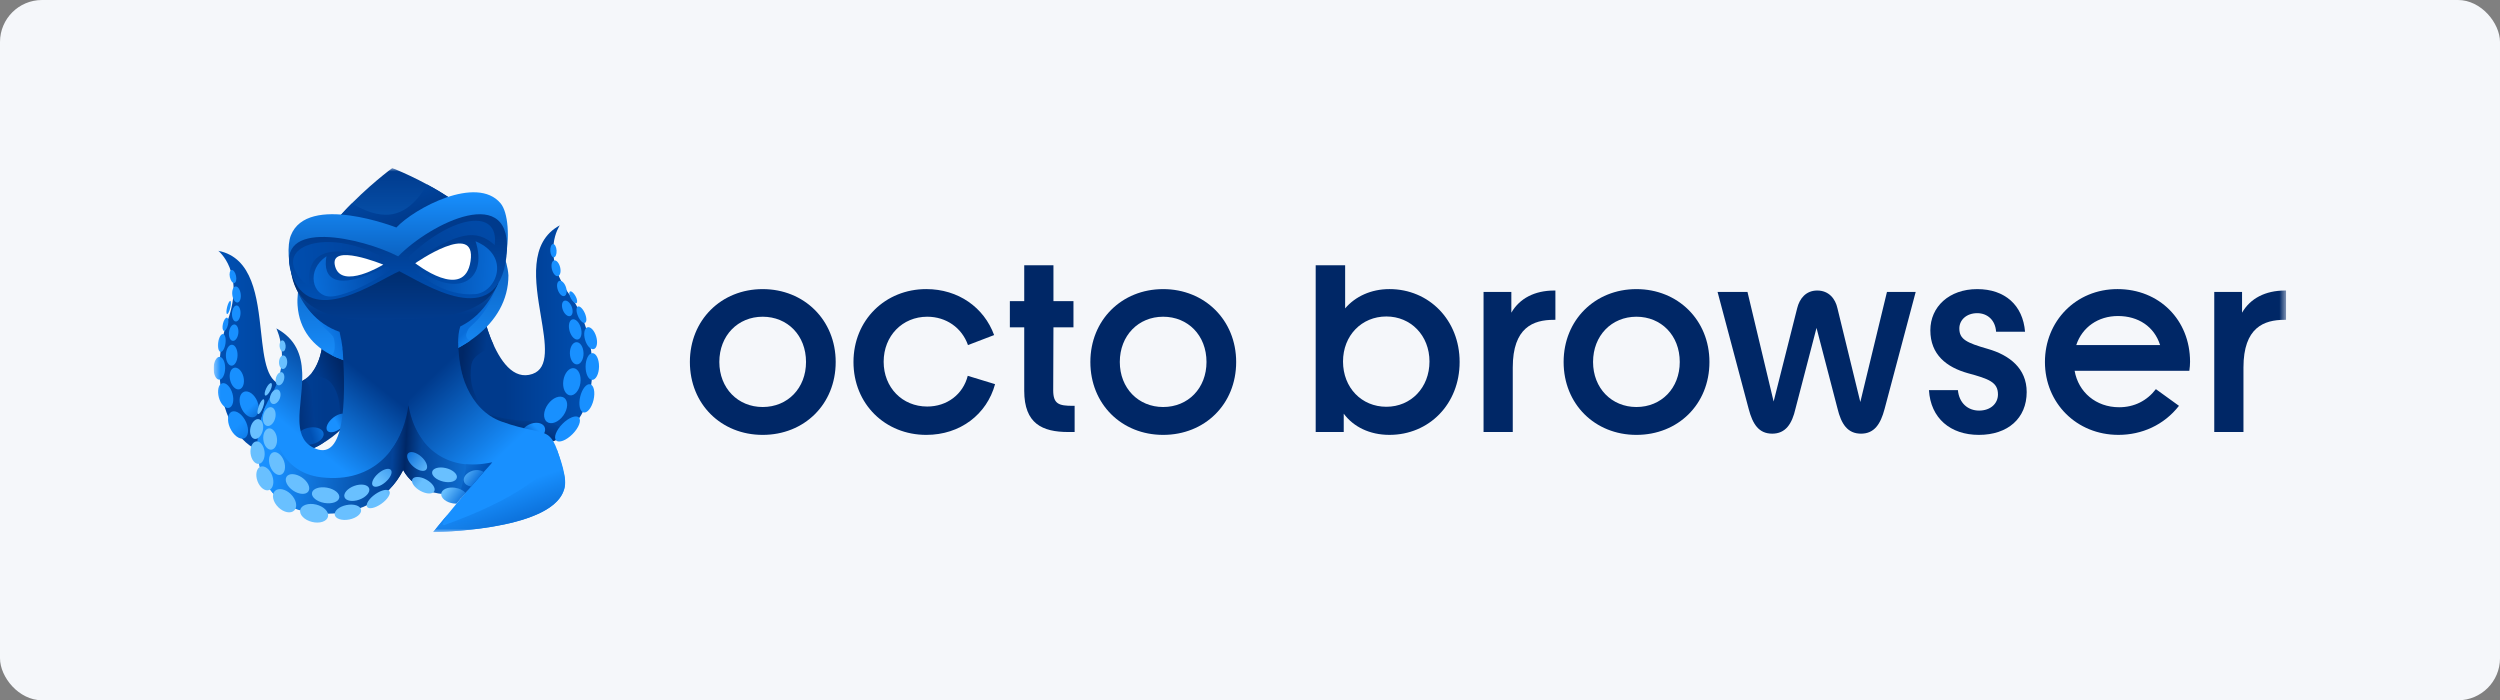 <svg width="357" height="100" viewBox="0 0 357 100" fill="none" xmlns="http://www.w3.org/2000/svg">
<rect x="0" y="0" width="357" height="100" fill="#808080" stroke="none"/>
<rect width="357" height="100" rx="6" fill="#F5F7FA"/>
<g clip-path="url(#clip0_205_2183)">
<mask id="mask0_205_2183" style="mask-type:luminance" maskUnits="userSpaceOnUse" x="30" y="24" width="297" height="52">
<path d="M326.457 24H30.5V75.983H326.457V24Z" fill="white"/>
</mask>
<g mask="url(#mask0_205_2183)">
<path d="M108.91 62.102C114.83 62.102 119.337 57.748 119.337 51.693C119.337 45.707 114.83 41.285 108.91 41.285C102.99 41.285 98.515 45.707 98.515 51.693C98.517 57.713 102.99 62.102 108.91 62.102ZM108.91 58.121C105.377 58.121 102.72 55.434 102.72 51.691C102.72 47.916 105.377 45.228 108.91 45.228C112.442 45.228 115.1 47.881 115.1 51.691C115.1 55.434 112.477 58.121 108.91 58.121Z" fill="#002766"/>
<path d="M132.274 62.102C137.118 62.102 140.919 59.176 142.096 54.857L138.194 53.666C137.522 56.319 135.234 58.053 132.408 58.053C128.843 58.053 126.186 55.331 126.186 51.658C126.186 47.951 128.878 45.228 132.408 45.228C135.1 45.228 137.354 46.793 138.227 49.277L141.96 47.848C140.515 43.902 136.846 41.282 132.272 41.282C126.419 41.282 121.877 45.705 121.877 51.691C121.88 57.713 126.421 62.102 132.274 62.102Z" fill="#002766"/>
<path d="M153.189 57.951C151.238 57.951 150.398 57.713 150.398 55.74L150.432 46.745H153.291V43.004H150.432V37.88H146.26V43.002H144.208V46.745H146.26V55.807C146.26 60.503 148.851 61.691 152.55 61.691H153.457V57.949H153.189V57.951Z" fill="#002766"/>
<path d="M166.098 62.102C172.018 62.102 176.525 57.748 176.525 51.693C176.525 45.707 172.018 41.285 166.098 41.285C160.178 41.285 155.704 45.707 155.704 51.693C155.704 57.713 160.178 62.102 166.098 62.102ZM166.098 58.121C162.566 58.121 159.908 55.434 159.908 51.691C159.908 47.916 162.566 45.228 166.098 45.228C169.631 45.228 172.288 47.881 172.288 51.691C172.288 55.434 169.665 58.121 166.098 58.121Z" fill="#002766"/>
<path d="M198.41 41.282C195.787 41.282 193.533 42.338 192.086 44.037V37.88H187.881V61.691H191.885V59.072C193.263 60.942 195.586 62.1 198.41 62.1C204.062 62.1 208.435 57.713 208.435 51.691C208.435 45.705 204.062 41.282 198.41 41.282ZM197.973 58.086C194.441 58.086 191.783 55.364 191.783 51.623C191.783 47.916 194.441 45.193 197.973 45.193C201.471 45.193 204.129 47.916 204.129 51.623C204.129 55.366 201.471 58.086 197.973 58.086Z" fill="#002766"/>
<path d="M221.943 41.488C219.151 41.488 216.997 42.611 215.82 44.651V41.691H211.851V61.693H216.023V52.475C216.023 46.76 218.95 45.672 221.876 45.672H222.111V41.488H221.943Z" fill="#002766"/>
<path d="M233.679 62.102C239.601 62.102 244.108 57.748 244.108 51.693C244.108 45.707 239.601 41.285 233.679 41.285C227.759 41.285 223.285 45.707 223.285 51.693C223.285 57.713 227.759 62.102 233.679 62.102ZM233.679 58.121C230.147 58.121 227.489 55.434 227.489 51.691C227.489 47.916 230.147 45.228 233.679 45.228C237.21 45.228 239.869 47.881 239.869 51.691C239.869 55.434 237.244 58.121 233.679 58.121Z" fill="#002766"/>
<path d="M265.654 57.407L262.391 44.037C262.089 42.644 261.147 41.486 259.498 41.486C257.884 41.486 256.975 42.641 256.64 44.002L253.274 57.337L249.54 41.689H245.269L249.709 58.39C250.281 60.566 251.154 61.927 253.075 61.927C254.959 61.927 255.901 60.566 256.404 58.322L259.399 46.825L262.391 58.322C262.931 60.568 263.839 61.927 265.757 61.927C267.641 61.927 268.549 60.566 269.121 58.39L273.561 41.689H269.458L265.654 57.407Z" fill="#002766"/>
<path d="M282.584 62.102C286.689 62.102 289.411 59.755 289.411 55.98C289.411 52.613 286.957 50.708 283.863 49.823C280.767 48.938 279.793 48.429 279.793 46.898C279.793 45.707 280.802 44.721 282.349 44.721C283.794 44.721 284.939 45.707 285.041 47.374H289.176C288.873 43.598 286.318 41.285 282.349 41.285C278.345 41.285 275.653 43.801 275.653 47.168C275.653 50.638 277.973 52.441 281.002 53.29C284.029 54.108 285.309 54.584 285.309 56.319C285.309 57.645 284.23 58.632 282.616 58.632C281.002 58.632 279.758 57.544 279.589 55.707H275.454C275.69 59.721 278.516 62.102 282.584 62.102Z" fill="#002766"/>
<path d="M312.739 51.658C312.739 45.672 308.332 41.282 302.377 41.282C296.425 41.282 292.017 45.875 292.017 51.691C292.017 57.542 296.524 62.1 302.513 62.1C305.843 62.1 309.006 60.706 311.158 57.951L307.861 55.569C306.582 57.236 304.767 58.154 302.613 58.154C299.316 58.154 296.794 56.011 296.256 52.95H312.638C312.705 52.441 312.739 52.1 312.739 51.658ZM296.489 49.277C297.332 46.725 299.62 45.128 302.444 45.128C305.337 45.128 307.625 46.624 308.463 49.277H296.489Z" fill="#002766"/>
<path d="M326.286 41.488C323.495 41.488 321.341 42.611 320.165 44.651V41.691H316.196V61.693H320.366V52.475C320.366 46.76 323.294 45.672 326.221 45.672H326.457V41.488H326.286Z" fill="#002766"/>
<path d="M76.037 53.4C78.482 52.554 77.903 49.093 77.238 45.136C76.417 40.247 75.468 34.597 79.945 32.178C79.945 32.178 77.05 36.237 81.403 42.189C85.82 48.224 86.569 60.839 77.609 63.492C73.381 64.743 69.484 61.648 66.545 58.029C58.391 54.25 63.423 52.353 50.861 58.029C49.766 61.724 44.19 65.049 40.672 65.111C31.369 65.272 29.893 52.958 32.486 45.844C35.042 38.829 31.166 35.814 31.166 35.814C36.111 36.779 36.738 42.48 37.278 47.413C37.716 51.405 38.099 54.896 40.672 54.968C48.398 54.968 45.797 42.15 45.797 42.15L57.144 38.529L68.317 42.025C68.319 42.021 70.568 55.292 76.037 53.4Z" fill="url(#paint0_linear_205_2183)"/>
<path d="M77.618 60.201C76.933 60.103 73.245 60.339 69.754 59.163C69.069 60.479 73.852 64.077 75.291 64.009C76.728 63.94 80.561 62.556 80.494 62.209C80.425 61.862 80.494 60.616 77.618 60.201Z" fill="url(#paint1_linear_205_2183)"/>
<path d="M47.372 54.802C46.465 53.594 45.319 54.042 44.565 53.21C45.797 51.617 46.002 49.404 46.002 49.404L48.534 49.473L51.41 52.312L48.534 61.586C48.604 58.608 48.673 56.533 47.372 54.802Z" fill="url(#paint2_linear_205_2183)"/>
<path d="M42.239 64.422C42.785 64.56 45.045 64.285 46.482 62.969C43.539 58.956 45.592 56.118 43.539 54.18C43.209 54.488 42.718 54.525 42.718 54.525L42.239 64.422Z" fill="url(#paint3_linear_205_2183)"/>
<path d="M67.29 52.239C67.496 50.509 69.412 50.232 70.439 49.194C69.684 47.533 69.412 46.286 69.412 46.286L66.744 46.978L65.238 49.747C65.238 49.747 63.801 57.638 69.892 59.369C67.085 56.255 67.085 53.97 67.29 52.239Z" fill="url(#paint4_linear_205_2183)"/>
<path d="M33.923 50.74C33.939 49.913 33.578 49.236 33.117 49.228C32.657 49.219 32.271 49.882 32.256 50.708C32.241 51.535 32.602 52.212 33.062 52.22C33.523 52.229 33.908 51.566 33.923 50.74Z" fill="#1890FF"/>
<path d="M34.033 47.585C34.108 46.938 33.871 46.377 33.504 46.334C33.136 46.29 32.778 46.779 32.702 47.427C32.627 48.074 32.864 48.634 33.232 48.677C33.599 48.721 33.958 48.232 34.033 47.585Z" fill="#1890FF"/>
<path d="M34.344 44.803C34.381 44.17 34.138 43.641 33.802 43.621C33.466 43.601 33.164 44.098 33.127 44.73C33.09 45.363 33.333 45.892 33.669 45.911C34.005 45.932 34.307 45.435 34.344 44.803Z" fill="#1890FF"/>
<path d="M33.926 43.2C34.256 43.155 34.455 42.606 34.372 41.973C34.288 41.34 33.953 40.864 33.623 40.908C33.293 40.953 33.093 41.502 33.177 42.135C33.26 42.767 33.596 43.244 33.926 43.2Z" fill="#1890FF"/>
<path d="M33.464 40.413C33.706 40.359 33.814 39.901 33.704 39.39C33.594 38.878 33.309 38.506 33.066 38.559C32.824 38.613 32.716 39.071 32.826 39.582C32.936 40.094 33.221 40.466 33.464 40.413Z" fill="#1890FF"/>
<path d="M34.187 55.595C34.712 55.465 34.971 54.671 34.766 53.821C34.561 52.971 33.969 52.387 33.444 52.517C32.919 52.647 32.66 53.441 32.865 54.291C33.07 55.141 33.662 55.724 34.187 55.595Z" fill="#1890FF"/>
<path d="M34.655 56.05C35.215 55.637 36.081 56.059 36.593 56.994C37.105 57.929 37.068 59.021 36.509 59.437C35.949 59.852 35.083 59.428 34.571 58.493C34.059 57.557 34.097 56.463 34.655 56.05Z" fill="url(#paint5_linear_205_2183)"/>
<path d="M42.351 62.779C42.137 62.146 42.822 61.405 43.879 61.123C44.935 60.841 45.966 61.128 46.18 61.761C46.394 62.395 45.709 63.136 44.652 63.417C43.596 63.699 42.565 63.413 42.351 62.779Z" fill="url(#paint6_linear_205_2183)"/>
<path d="M46.718 61.473C46.437 61.042 46.839 60.21 47.614 59.616C48.392 59.021 49.25 58.89 49.533 59.321C49.814 59.751 49.412 60.584 48.636 61.178C47.858 61.772 47.001 61.903 46.718 61.473Z" fill="url(#paint7_linear_205_2183)"/>
<path d="M32.151 52.602C32.169 51.703 31.814 50.968 31.358 50.958C30.902 50.949 30.518 51.67 30.5 52.569C30.482 53.467 30.837 54.203 31.293 54.213C31.748 54.222 32.133 53.501 32.151 52.602Z" fill="#1890FF"/>
<path d="M32.196 49.05C32.295 48.349 32.142 47.747 31.853 47.705C31.565 47.663 31.251 48.198 31.152 48.9C31.053 49.601 31.207 50.203 31.495 50.245C31.783 50.286 32.097 49.751 32.196 49.05Z" fill="#1890FF"/>
<path d="M32.552 46.39C32.674 45.873 32.614 45.414 32.417 45.367C32.219 45.319 31.96 45.7 31.837 46.217C31.715 46.734 31.775 47.193 31.973 47.241C32.17 47.288 32.429 46.908 32.552 46.39Z" fill="#1890FF"/>
<path d="M32.883 43.964C33.011 43.448 33.014 43.004 32.889 42.972C32.764 42.941 32.559 43.333 32.431 43.849C32.303 44.366 32.3 44.81 32.425 44.842C32.55 44.873 32.755 44.48 32.883 43.964Z" fill="#1890FF"/>
<path d="M32.716 58.238C33.253 58.084 33.468 57.174 33.196 56.206C32.924 55.238 32.268 54.578 31.731 54.732C31.194 54.887 30.979 55.797 31.251 56.765C31.523 57.733 32.179 58.392 32.716 58.238Z" fill="#1890FF"/>
<path d="M32.938 58.886C33.471 58.464 34.376 58.93 34.96 59.924C35.543 60.918 35.582 62.065 35.048 62.487C34.515 62.908 33.609 62.443 33.026 61.449C32.443 60.455 32.404 59.308 32.938 58.886Z" fill="url(#paint8_linear_205_2183)"/>
<path d="M44.015 64.535C44.15 63.755 43.351 62.963 42.229 62.764C41.108 62.566 40.09 63.037 39.955 63.816C39.82 64.596 40.619 65.389 41.741 65.588C42.862 65.786 43.88 65.315 44.015 64.535Z" fill="#1890FF"/>
<path d="M82.559 48.469C83.001 48.337 83.174 47.59 82.944 46.801C82.713 46.011 82.168 45.479 81.725 45.611C81.282 45.743 81.11 46.49 81.34 47.279C81.57 48.068 82.116 48.601 82.559 48.469Z" fill="#1890FF"/>
<path d="M81.448 45.124C81.792 44.983 81.875 44.382 81.633 43.781C81.392 43.181 80.917 42.809 80.573 42.951C80.23 43.092 80.147 43.693 80.388 44.294C80.63 44.894 81.104 45.266 81.448 45.124Z" fill="#1890FF"/>
<path d="M80.598 42.269C80.917 42.159 81.013 41.586 80.811 40.99C80.61 40.394 80.188 40 79.868 40.111C79.549 40.221 79.453 40.794 79.654 41.39C79.856 41.986 80.278 42.38 80.598 42.269Z" fill="#1890FF"/>
<path d="M79.678 39.43C80.001 39.348 80.139 38.781 79.986 38.163C79.833 37.544 79.448 37.11 79.125 37.191C78.802 37.273 78.664 37.84 78.817 38.458C78.97 39.076 79.355 39.511 79.678 39.43Z" fill="#1890FF"/>
<path d="M79.085 36.748C79.333 36.734 79.51 36.297 79.479 35.773C79.449 35.249 79.224 34.836 78.976 34.851C78.728 34.865 78.552 35.302 78.582 35.826C78.612 36.35 78.838 36.763 79.085 36.748Z" fill="#1890FF"/>
<path d="M82.393 52.038C82.931 52.025 83.35 51.303 83.329 50.426C83.307 49.549 82.854 48.849 82.316 48.862C81.778 48.876 81.359 49.597 81.38 50.474C81.402 51.351 81.855 52.051 82.393 52.038Z" fill="#1890FF"/>
<path d="M82.88 54.699C83.038 53.629 82.622 52.679 81.951 52.577C81.279 52.476 80.607 53.261 80.448 54.331C80.29 55.402 80.706 56.352 81.377 56.454C82.049 56.555 82.722 55.77 82.88 54.699Z" fill="#1890FF"/>
<path d="M80.443 59.339C81.121 58.392 81.178 57.264 80.571 56.819C79.964 56.375 78.922 56.782 78.244 57.73C77.566 58.677 77.509 59.805 78.116 60.249C78.723 60.694 79.765 60.286 80.443 59.339Z" fill="#1890FF"/>
<path d="M77.824 61.136C77.668 60.466 76.778 60.184 75.838 60.505C74.898 60.826 74.261 61.628 74.418 62.299C74.576 62.969 75.464 63.251 76.404 62.93C77.344 62.609 77.981 61.807 77.824 61.136Z" fill="url(#paint9_linear_205_2183)"/>
<path d="M84.805 49.847C85.242 49.715 85.391 48.911 85.136 48.052C84.881 47.193 84.32 46.605 83.882 46.738C83.445 46.87 83.296 47.674 83.551 48.533C83.805 49.392 84.367 49.98 84.805 49.847Z" fill="#1890FF"/>
<path d="M83.54 46.101C83.808 45.981 83.795 45.363 83.513 44.72C83.23 44.077 82.785 43.653 82.518 43.773C82.251 43.893 82.263 44.511 82.545 45.154C82.828 45.797 83.273 46.221 83.54 46.101Z" fill="#1890FF"/>
<path d="M82.32 43.287C82.499 43.185 82.436 42.73 82.18 42.271C81.923 41.812 81.571 41.522 81.392 41.624C81.213 41.726 81.276 42.181 81.532 42.64C81.788 43.099 82.141 43.389 82.32 43.287Z" fill="#1890FF"/>
<path d="M85.542 52.349C85.554 51.294 85.135 50.435 84.605 50.428C84.076 50.422 83.636 51.271 83.623 52.326C83.611 53.38 84.03 54.24 84.56 54.247C85.09 54.253 85.529 53.404 85.542 52.349Z" fill="#1890FF"/>
<path d="M84.757 57.117C85.02 56.006 84.806 55.002 84.279 54.875C83.752 54.747 83.112 55.545 82.849 56.657C82.587 57.768 82.801 58.772 83.328 58.899C83.855 59.027 84.495 58.229 84.757 57.117Z" fill="#1890FF"/>
<path d="M81.76 61.988C82.656 61.085 83.061 60.025 82.664 59.621C82.266 59.218 81.217 59.624 80.32 60.527C79.423 61.431 79.019 62.49 79.416 62.894C79.814 63.297 80.863 62.892 81.76 61.988Z" fill="#1890FF"/>
<path d="M42.493 43.624C41.85 34.319 56.017 24 56.017 24V24.004C56.179 24.066 71.968 30.063 72.603 39.32C72.603 53.625 43.457 57.557 42.493 43.624Z" fill="url(#paint10_linear_205_2183)"/>
<path d="M64.14 28.221L56.474 32.72C55.515 32.72 51.615 31.404 48.465 30.919C48.876 30.504 49.425 29.812 50.246 29.051C53.942 31.197 57.706 31.997 60.992 26.351C62.224 26.976 63.525 27.806 64.14 28.221Z" fill="url(#paint11_linear_205_2183)"/>
<path d="M66.811 47.118C66.53 47.732 66.331 48.226 67.152 48.641C67.152 48.641 65.577 49.679 64.415 50.234C63.25 50.786 65.441 46.495 65.441 46.495C67.358 44.835 69.754 40.334 71.739 38.881C69.548 45.595 67.221 46.218 66.811 47.118Z" fill="url(#paint12_linear_205_2183)"/>
<path d="M47.578 48.088C47.774 48.366 48.057 50.234 47.372 50.719C47.372 50.719 47.852 51.064 50.248 51.827C51.413 52.379 48.606 47.258 48.606 47.258C46.69 45.597 45.253 44.42 43.267 42.967C44.976 46.15 46.795 46.98 47.578 48.088Z" fill="url(#paint13_linear_205_2183)"/>
<path d="M56.602 32.488C56.602 32.488 43.892 27.524 41.521 33.648C40.512 36.257 41.681 45.036 48.489 47.385C48.863 48.938 49.151 51.09 49.263 53.339C56.955 65.253 66.197 54.212 66.197 54.212C66.197 54.212 64.828 49.331 65.726 46.62C72.824 43.185 73.61 31.571 71.484 29.032C68.079 24.968 59.184 29.731 56.602 32.488Z" fill="url(#paint14_linear_205_2183)"/>
<path d="M56.987 45.595C60.135 45.444 68.933 45.803 71.156 40.422C65.543 41.874 61.297 38.162 56.987 38.333C47.335 41.182 45.145 39.954 41.554 38.632C42.444 46.911 53.839 45.746 56.987 45.595Z" fill="url(#paint15_linear_205_2183)"/>
<path d="M44.337 73.144C35.651 71.825 35.714 62.334 38.237 57.313C38.358 57.07 38.486 56.839 38.62 56.618C39.897 54.496 40.268 52.478 40.26 50.835C40.26 50.808 40.26 50.782 40.26 50.756C40.26 50.706 40.257 50.656 40.257 50.605C40.257 50.572 40.255 50.538 40.255 50.505C40.255 50.481 40.253 50.455 40.253 50.43C40.162 48.296 39.46 46.893 39.46 46.893C42.267 48.412 43.049 50.717 43.15 53.164C43.15 53.183 43.153 53.203 43.153 53.221C43.155 53.26 43.155 53.299 43.157 53.339C43.159 53.391 43.159 53.443 43.161 53.496C43.161 53.542 43.163 53.588 43.163 53.633C43.163 53.708 43.163 53.78 43.163 53.854C43.153 56.013 42.718 58.235 42.757 60.088C42.759 60.149 42.759 60.208 42.764 60.269C42.768 60.352 42.772 60.435 42.777 60.518C42.885 62.152 43.446 63.452 45.138 64.097C49.096 65.602 49.474 57.778 48.926 49.749C54.949 50.234 56.524 52.517 58.303 57.986C58.867 65.325 52.069 74.32 44.337 73.144Z" fill="url(#paint16_linear_205_2183)"/>
<path d="M71.631 60.203C78.642 62.727 78.597 59.915 80.574 67.846C82.551 75.777 61.861 75.983 61.861 75.983L66.744 70.031C66.744 70.031 65.026 68.37 61.861 67.848C58.834 67.35 58.426 58.307 58.255 58.078C59.216 52.181 60.314 49.473 65.411 48.988C65.331 52.849 66.906 58.504 71.631 60.203Z" fill="url(#paint17_linear_205_2183)"/>
<path d="M80.433 70.169C78.381 75.845 61.861 75.983 61.861 75.983C62.088 75.705 63.321 74.114 63.937 73.49C63.7 73.828 63.419 74.324 63.222 74.687C63.131 74.853 63.293 75.039 63.471 74.975C73.245 71.48 79.34 67.274 79.474 64.075C79.815 65.045 81.254 68.438 80.433 70.169Z" fill="url(#paint18_linear_205_2183)"/>
<path d="M56.859 36.611C61.395 31.933 73.572 25.779 72.314 36.666C71.061 47.525 60.498 40.456 57.024 38.728C53.774 40.144 44.168 47.055 41.608 39.041C39.05 31.029 51.797 33.989 56.859 36.611Z" fill="url(#paint19_linear_205_2183)"/>
<path d="M70.644 35.005C67.973 32.582 65.374 33.205 59.281 37.151C58.529 37.719 58.084 36.943 58.596 36.458C64.689 30.703 71.329 29.676 70.644 35.005Z" fill="url(#paint20_linear_205_2183)"/>
<path d="M44.224 40.959C43.403 35.075 48.468 35.075 54.355 37.221C54.697 37.345 54.91 36.893 54.355 36.598C47.305 32.86 40.409 34.73 42.102 38.536C42.854 40.227 44.216 40.896 44.224 40.959Z" fill="url(#paint21_linear_205_2183)"/>
<path d="M47.167 42.342C44.565 42.342 43.675 38.536 46.62 36.598C46.004 39.851 48.057 41.719 54.971 38.121C55.453 37.87 55.861 38.429 55.587 38.674C52.231 40.959 48.761 42.342 47.167 42.342Z" fill="url(#paint22_linear_205_2183)"/>
<path d="M67.906 41.997C70.849 41.73 73.04 36.598 67.906 34.452C69.754 40.059 65.238 42.967 59.076 37.983C58.653 37.64 58.596 38.053 59.145 38.536C59.692 39.021 63.319 42.412 67.906 41.997Z" fill="url(#paint23_linear_205_2183)"/>
<path d="M54.733 37.789C54.733 37.789 46.929 34.577 47.848 38.014C48.761 41.448 54.733 37.789 54.733 37.789Z" fill="white"/>
<path d="M44.428 73.214C51.067 74.066 55.546 71.139 57.57 67.123C59.212 70.169 63.071 71.091 66.468 70.376L70.262 66.041C64.346 67.4 59.418 64.355 58.322 57.848C57.57 63.87 53.463 69.061 45.864 68.161C42.824 67.8 40.858 66.085 39.772 63.73C38.525 61.029 37.719 59.161 37.991 57.846C37.239 59.439 36.613 62.152 36.827 64.905C37.257 70.376 40.856 72.755 44.428 73.214Z" fill="url(#paint24_linear_205_2183)"/>
<path d="M57.57 67.123C56.915 68.421 56.006 69.605 54.848 70.584C55.654 68.161 55.788 66.845 55.788 64.355C57.177 62.545 58.019 60.264 58.322 57.848C58.67 59.915 59.404 61.632 60.435 62.969C59.556 66.36 59.417 67.123 61.198 70.099C59.486 69.614 58.166 68.226 57.57 67.123Z" fill="url(#paint25_linear_205_2183)"/>
<path d="M66.467 66.293C66.742 66.57 66.033 69.292 65.577 70.584L65.852 71.069C65.852 71.069 67.692 68.998 69.069 67.4C69.527 66.869 70.045 66.36 70.3 66.015C69.274 66.223 68.042 66.43 66.467 66.293Z" fill="url(#paint26_linear_205_2183)"/>
<path d="M59.298 37.588C59.298 37.588 68.075 31.459 67.195 37.282C66.314 43.107 59.298 37.588 59.298 37.588Z" fill="white"/>
<path d="M39.298 59.706C39.481 58.972 39.248 58.281 38.779 58.161C38.309 58.041 37.78 58.539 37.597 59.273C37.414 60.006 37.647 60.698 38.117 60.818C38.587 60.938 39.115 60.44 39.298 59.706Z" fill="#69C0FF"/>
<path d="M39.947 56.917C40.167 56.358 40.055 55.789 39.697 55.645C39.339 55.5 38.87 55.836 38.65 56.394C38.43 56.952 38.542 57.522 38.9 57.666C39.258 57.81 39.727 57.475 39.947 56.917Z" fill="#69C0FF"/>
<path d="M40.544 54.254C40.693 53.742 40.561 53.252 40.25 53.159C39.939 53.067 39.566 53.406 39.417 53.918C39.268 54.43 39.4 54.92 39.711 55.012C40.022 55.105 40.395 54.765 40.544 54.254Z" fill="#69C0FF"/>
<path d="M41.013 51.744C41.029 51.21 40.78 50.769 40.457 50.759C40.134 50.748 39.858 51.173 39.842 51.708C39.826 52.242 40.074 52.683 40.398 52.693C40.721 52.704 40.996 52.279 41.013 51.744Z" fill="#69C0FF"/>
<path d="M40.411 50.191C40.65 50.174 40.819 49.804 40.787 49.366C40.756 48.928 40.536 48.587 40.297 48.605C40.058 48.622 39.889 48.992 39.921 49.43C39.952 49.868 40.172 50.209 40.411 50.191Z" fill="#69C0FF"/>
<path d="M38.758 64.213C39.295 64.148 39.649 63.414 39.549 62.575C39.449 61.735 38.933 61.107 38.397 61.172C37.86 61.238 37.506 61.972 37.606 62.811C37.706 63.651 38.222 64.279 38.758 64.213Z" fill="#69C0FF"/>
<path d="M40.126 67.787C40.674 67.587 40.864 66.712 40.55 65.832C40.236 64.952 39.537 64.401 38.989 64.601C38.442 64.801 38.252 65.677 38.566 66.556C38.88 67.436 39.579 67.987 40.126 67.787Z" fill="#69C0FF"/>
<path d="M44.042 70.16C44.384 69.638 43.962 68.748 43.1 68.172C42.238 67.595 41.263 67.55 40.922 68.071C40.581 68.592 41.003 69.483 41.865 70.059C42.726 70.636 43.701 70.681 44.042 70.16Z" fill="#69C0FF"/>
<path d="M48.449 71.071C48.552 70.468 47.764 69.826 46.687 69.637C45.61 69.447 44.653 69.782 44.549 70.385C44.446 70.988 45.234 71.63 46.311 71.82C47.388 72.009 48.345 71.674 48.449 71.071Z" fill="#69C0FF"/>
<path d="M51.295 71.353C52.267 71.008 52.901 70.287 52.712 69.741C52.523 69.196 51.581 69.033 50.61 69.378C49.638 69.723 49.004 70.445 49.193 70.99C49.382 71.536 50.324 71.698 51.295 71.353Z" fill="#69C0FF"/>
<path d="M53.231 69.345C52.953 69 53.307 68.218 54.022 67.601C54.739 66.985 55.545 66.764 55.826 67.112C56.107 67.459 55.751 68.239 55.035 68.856C54.318 69.472 53.51 69.692 53.231 69.345Z" fill="url(#paint27_linear_205_2183)"/>
<path d="M37.526 61.477C37.709 60.702 37.463 59.979 36.978 59.862C36.493 59.745 35.952 60.278 35.769 61.053C35.586 61.828 35.831 62.55 36.317 62.667C36.802 62.784 37.343 62.251 37.526 61.477Z" fill="#69C0FF"/>
<path d="M37.548 58.184C37.765 57.604 37.809 57.083 37.648 57.021C37.486 56.96 37.179 57.38 36.962 57.96C36.746 58.541 36.701 59.061 36.863 59.123C37.025 59.185 37.332 58.764 37.548 58.184Z" fill="#69C0FF"/>
<path d="M38.609 55.742C38.844 55.254 38.902 54.793 38.738 54.712C38.574 54.631 38.25 54.961 38.015 55.449C37.779 55.937 37.721 56.398 37.885 56.479C38.049 56.56 38.373 56.23 38.609 55.742Z" fill="#69C0FF"/>
<path d="M36.959 66.238C37.511 66.175 37.879 65.406 37.78 64.521C37.681 63.636 37.153 62.97 36.601 63.033C36.048 63.097 35.68 63.865 35.779 64.75C35.878 65.635 36.406 66.301 36.959 66.238Z" fill="#69C0FF"/>
<path d="M38.431 69.978C39.011 69.76 39.208 68.837 38.87 67.916C38.532 66.995 37.787 66.425 37.207 66.643C36.626 66.861 36.429 67.784 36.767 68.705C37.105 69.626 37.85 70.196 38.431 69.978Z" fill="#69C0FF"/>
<path d="M42.033 72.879C42.529 72.364 42.306 71.332 41.535 70.572C40.764 69.812 39.737 69.613 39.242 70.127C38.746 70.641 38.969 71.674 39.74 72.434C40.511 73.194 41.537 73.393 42.033 72.879Z" fill="#69C0FF"/>
<path d="M46.841 73.779C47.005 73.095 46.25 72.322 45.154 72.053C44.058 71.784 43.037 72.122 42.873 72.807C42.708 73.492 43.464 74.265 44.56 74.533C45.656 74.802 46.677 74.464 46.841 73.779Z" fill="#69C0FF"/>
<path d="M49.88 74.183C50.918 73.978 51.669 73.349 51.559 72.78C51.449 72.21 50.518 71.915 49.481 72.121C48.444 72.326 47.692 72.954 47.802 73.524C47.913 74.094 48.843 74.388 49.88 74.183Z" fill="#69C0FF"/>
<path d="M52.424 72.38C52.184 72.002 52.703 71.193 53.582 70.577C54.461 69.961 55.367 69.767 55.606 70.147C55.846 70.525 55.328 71.333 54.448 71.949C53.569 72.565 52.661 72.758 52.424 72.38Z" fill="url(#paint28_linear_205_2183)"/>
<path d="M63.648 66.837C62.671 66.612 61.805 66.863 61.71 67.398C61.615 67.933 62.33 68.547 63.306 68.772C64.283 68.998 65.149 68.746 65.244 68.211C65.339 67.676 64.624 67.059 63.648 66.837Z" fill="url(#paint29_linear_205_2183)"/>
<path d="M60.156 65.211C59.437 64.573 58.592 64.365 58.266 64.746C57.942 65.126 58.261 65.954 58.979 66.59C59.698 67.228 60.543 67.435 60.867 67.055C61.196 66.673 60.876 65.847 60.156 65.211Z" fill="url(#paint30_linear_205_2183)"/>
<path d="M60.863 68.478C59.996 68.005 59.113 67.988 58.886 68.438C58.659 68.888 59.175 69.633 60.042 70.105C60.906 70.577 61.792 70.595 62.019 70.144C62.246 69.694 61.729 68.947 60.863 68.478Z" fill="url(#paint31_linear_205_2183)"/>
<path d="M69.069 67.4L67.288 69.476C66.8 69.415 66.387 69.157 66.258 68.79C66.048 68.2 66.593 67.501 67.47 67.225C68.086 67.035 68.684 67.14 69.069 67.4Z" fill="url(#paint32_linear_205_2183)"/>
<path d="M65.182 71.925C65.037 71.925 64.888 71.916 64.737 71.895C63.715 71.748 62.939 71.128 63.004 70.507C63.069 69.887 63.95 69.504 64.972 69.651C65.62 69.743 66.167 70.027 66.467 70.378L65.182 71.925Z" fill="url(#paint33_linear_205_2183)"/>
</g>
</g>
<defs>
<linearGradient id="paint0_linear_205_2183" x1="31.165" y1="48.645" x2="84.588" y2="48.645" gradientUnits="userSpaceOnUse">
<stop stop-color="#0050B3"/>
<stop offset="0.285" stop-color="#003A8C"/>
<stop offset="0.767" stop-color="#003A8C"/>
<stop offset="1" stop-color="#0050B3"/>
</linearGradient>
<linearGradient id="paint1_linear_205_2183" x1="74.121" y1="63.498" x2="75.859" y2="58.734" gradientUnits="userSpaceOnUse">
<stop offset="0.126" stop-color="#002766"/>
<stop offset="1" stop-color="#0147A3"/>
</linearGradient>
<linearGradient id="paint2_linear_205_2183" x1="49.658" y1="54.443" x2="46.498" y2="55.802" gradientUnits="userSpaceOnUse">
<stop stop-color="#002766"/>
<stop offset="1" stop-color="#003A8C"/>
</linearGradient>
<linearGradient id="paint3_linear_205_2183" x1="40.449" y1="59.573" x2="44.831" y2="59.167" gradientUnits="userSpaceOnUse">
<stop stop-color="#002766"/>
<stop offset="1" stop-color="#013C90"/>
</linearGradient>
<linearGradient id="paint4_linear_205_2183" x1="65.871" y1="52.33" x2="69.021" y2="52.736" gradientUnits="userSpaceOnUse">
<stop stop-color="#002766"/>
<stop offset="1" stop-color="#003A8C"/>
</linearGradient>
<linearGradient id="paint5_linear_205_2183" x1="35.792" y1="58.069" x2="38.029" y2="60.734" gradientUnits="userSpaceOnUse">
<stop stop-color="#1890FF"/>
<stop offset="1" stop-color="#0050B3"/>
</linearGradient>
<linearGradient id="paint6_linear_205_2183" x1="44.491" y1="62.217" x2="48.016" y2="61.106" gradientUnits="userSpaceOnUse">
<stop stop-color="#0050B3"/>
<stop offset="1" stop-color="#188FFF"/>
</linearGradient>
<linearGradient id="paint7_linear_205_2183" x1="48.063" y1="60.434" x2="50.153" y2="59.291" gradientUnits="userSpaceOnUse">
<stop stop-color="#1890FF"/>
<stop offset="1" stop-color="#0050B3"/>
</linearGradient>
<linearGradient id="paint8_linear_205_2183" x1="33.997" y1="60.683" x2="36.556" y2="63.929" gradientUnits="userSpaceOnUse">
<stop stop-color="#1890FF"/>
<stop offset="1" stop-color="#096DD9"/>
</linearGradient>
<linearGradient id="paint9_linear_205_2183" x1="76.657" y1="61.145" x2="74.964" y2="62.769" gradientUnits="userSpaceOnUse">
<stop stop-color="#1890FF"/>
<stop offset="1" stop-color="#0050B3"/>
</linearGradient>
<linearGradient id="paint10_linear_205_2183" x1="57.538" y1="24.069" x2="57.538" y2="52.31" gradientUnits="userSpaceOnUse">
<stop stop-color="#003A8C"/>
<stop offset="1" stop-color="#1890FF"/>
</linearGradient>
<linearGradient id="paint11_linear_205_2183" x1="57.236" y1="32.008" x2="53.537" y2="22.553" gradientUnits="userSpaceOnUse">
<stop stop-color="#003A8C"/>
<stop offset="1" stop-color="#0050B3"/>
</linearGradient>
<linearGradient id="paint12_linear_205_2183" x1="70.347" y1="47.093" x2="68.547" y2="45.244" gradientUnits="userSpaceOnUse">
<stop stop-color="#1890FF"/>
<stop offset="1" stop-color="#096DD9"/>
</linearGradient>
<linearGradient id="paint13_linear_205_2183" x1="43.91" y1="48.948" x2="48.311" y2="46.704" gradientUnits="userSpaceOnUse">
<stop stop-color="#1890FF"/>
<stop offset="1" stop-color="#096DD9"/>
</linearGradient>
<linearGradient id="paint14_linear_205_2183" x1="56.863" y1="27.391" x2="56.863" y2="44.903" gradientUnits="userSpaceOnUse">
<stop stop-color="#1890FF"/>
<stop offset="1" stop-color="#003A8C"/>
</linearGradient>
<linearGradient id="paint15_linear_205_2183" x1="56.355" y1="35.005" x2="56.355" y2="45.596" gradientUnits="userSpaceOnUse">
<stop offset="0.155" stop-color="#002966"/>
<stop offset="1" stop-color="#013B8D"/>
</linearGradient>
<linearGradient id="paint16_linear_205_2183" x1="50.987" y1="52.666" x2="43.146" y2="62.479" gradientUnits="userSpaceOnUse">
<stop stop-color="#003A8C"/>
<stop offset="1" stop-color="#1890FF"/>
</linearGradient>
<linearGradient id="paint17_linear_205_2183" x1="58.583" y1="56.719" x2="68.885" y2="67.536" gradientUnits="userSpaceOnUse">
<stop stop-color="#003A8C"/>
<stop offset="1" stop-color="#1890FF"/>
</linearGradient>
<linearGradient id="paint18_linear_205_2183" x1="70.751" y1="70.223" x2="74.167" y2="80.169" gradientUnits="userSpaceOnUse">
<stop stop-color="#1890FF"/>
<stop offset="1" stop-color="#0050B3"/>
</linearGradient>
<linearGradient id="paint19_linear_205_2183" x1="56.839" y1="33.482" x2="56.839" y2="42.896" gradientUnits="userSpaceOnUse">
<stop stop-color="#003A8C"/>
<stop offset="1" stop-color="#0050B3"/>
</linearGradient>
<linearGradient id="paint20_linear_205_2183" x1="61.865" y1="38.115" x2="75.754" y2="26.294" gradientUnits="userSpaceOnUse">
<stop stop-color="#01439B"/>
<stop offset="1" stop-color="#0050B3"/>
</linearGradient>
<linearGradient id="paint21_linear_205_2183" x1="54.639" y1="37.402" x2="33.052" y2="38.224" gradientUnits="userSpaceOnUse">
<stop stop-color="#014199"/>
<stop offset="0.726" stop-color="#0050B3"/>
</linearGradient>
<linearGradient id="paint22_linear_205_2183" x1="44.801" y1="39.794" x2="55.21" y2="38.305" gradientUnits="userSpaceOnUse">
<stop stop-color="#096DD9"/>
<stop offset="1" stop-color="#0147A4"/>
</linearGradient>
<linearGradient id="paint23_linear_205_2183" x1="71.436" y1="38.54" x2="59.114" y2="37.66" gradientUnits="userSpaceOnUse">
<stop stop-color="#096DD9"/>
<stop offset="1" stop-color="#01459F"/>
</linearGradient>
<linearGradient id="paint24_linear_205_2183" x1="72.999" y1="67.912" x2="39.04" y2="64.257" gradientUnits="userSpaceOnUse">
<stop stop-color="#1890FF"/>
<stop offset="0.457" stop-color="#003A8C"/>
<stop offset="1" stop-color="#1890FF"/>
</linearGradient>
<linearGradient id="paint25_linear_205_2183" x1="55.679" y1="64.162" x2="60.402" y2="64.433" gradientUnits="userSpaceOnUse">
<stop offset="0.091" stop-color="#034399"/>
<stop offset="0.474" stop-color="#002766"/>
<stop offset="1" stop-color="#054BA2"/>
</linearGradient>
<linearGradient id="paint26_linear_205_2183" x1="68.443" y1="68.752" x2="65.897" y2="67.323" gradientUnits="userSpaceOnUse">
<stop stop-color="#0050B3"/>
<stop offset="1" stop-color="#0E6ACC"/>
</linearGradient>
<linearGradient id="paint27_linear_205_2183" x1="54" y1="68.744" x2="58.724" y2="64.323" gradientUnits="userSpaceOnUse">
<stop stop-color="#69C0FF"/>
<stop offset="1" stop-color="#096DD9"/>
</linearGradient>
<linearGradient id="paint28_linear_205_2183" x1="55.113" y1="70.401" x2="58.881" y2="67.762" gradientUnits="userSpaceOnUse">
<stop stop-color="#69C0FF"/>
<stop offset="1" stop-color="#096DD9"/>
</linearGradient>
<linearGradient id="paint29_linear_205_2183" x1="58.489" y1="63.939" x2="67.046" y2="70.422" gradientUnits="userSpaceOnUse">
<stop stop-color="#096DD9"/>
<stop offset="0.406" stop-color="#69C0FF"/>
<stop offset="0.719" stop-color="#69C0FF"/>
<stop offset="1" stop-color="#096DD9"/>
</linearGradient>
<linearGradient id="paint30_linear_205_2183" x1="57.952" y1="64.647" x2="66.51" y2="71.131" gradientUnits="userSpaceOnUse">
<stop stop-color="#096DD9"/>
<stop offset="0.406" stop-color="#69C0FF"/>
<stop offset="0.719" stop-color="#69C0FF"/>
<stop offset="1" stop-color="#096DD9"/>
</linearGradient>
<linearGradient id="paint31_linear_205_2183" x1="56.66" y1="66.353" x2="65.218" y2="72.836" gradientUnits="userSpaceOnUse">
<stop stop-color="#096DD9"/>
<stop offset="0.406" stop-color="#69C0FF"/>
<stop offset="0.719" stop-color="#69C0FF"/>
<stop offset="1" stop-color="#096DD9"/>
</linearGradient>
<linearGradient id="paint32_linear_205_2183" x1="59.859" y1="62.131" x2="68.416" y2="68.614" gradientUnits="userSpaceOnUse">
<stop stop-color="#096DD9"/>
<stop offset="0.406" stop-color="#69C0FF"/>
<stop offset="0.719" stop-color="#69C0FF"/>
<stop offset="1" stop-color="#096DD9"/>
</linearGradient>
<linearGradient id="paint33_linear_205_2183" x1="57.581" y1="65.138" x2="66.138" y2="71.621" gradientUnits="userSpaceOnUse">
<stop stop-color="#096DD9"/>
<stop offset="0.406" stop-color="#69C0FF"/>
<stop offset="0.719" stop-color="#69C0FF"/>
<stop offset="1" stop-color="#096DD9"/>
</linearGradient>
<clipPath id="clip0_205_2183">
<rect width="296" height="52" fill="white" transform="translate(30.5 24)"/>
</clipPath>
</defs>
</svg>
